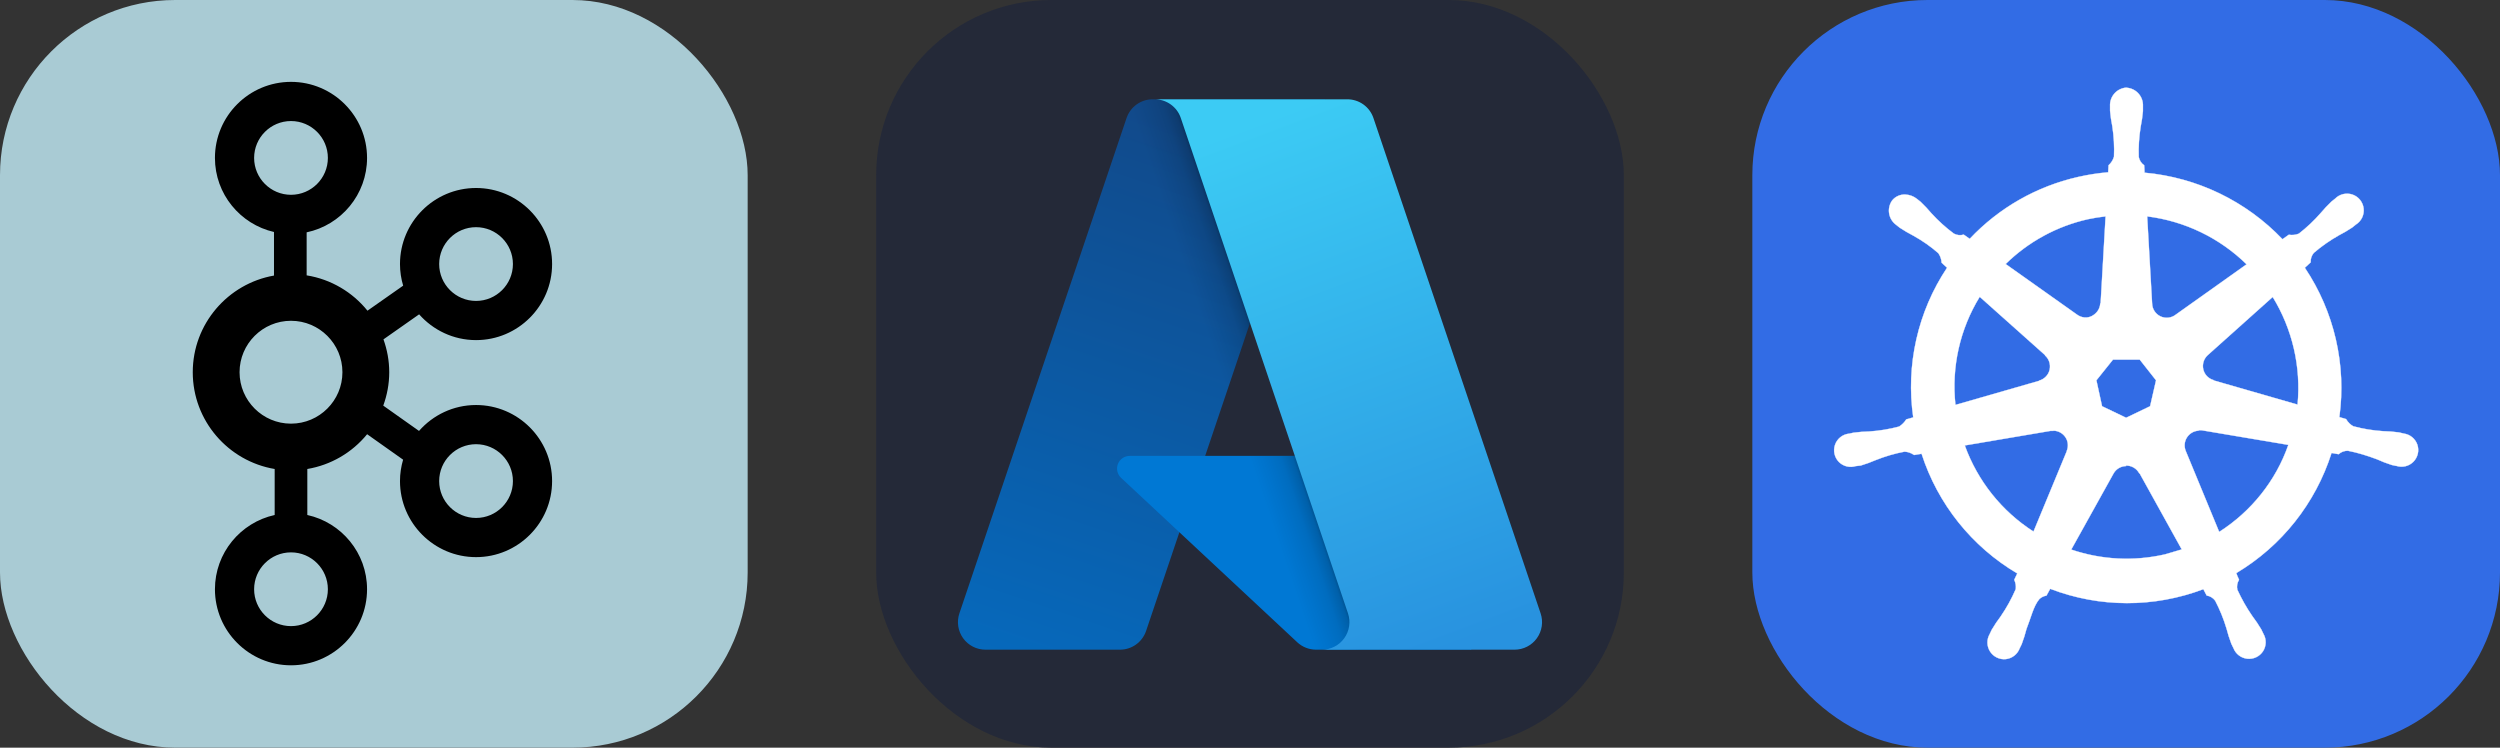 
  <svg width="160.5" height="48" viewBox="0 0 856 256" fill="none" xmlns="http://www.w3.org/2000/svg" xmlns:xlink="http://www.w3.org/1999/xlink" version="1.1">
    
        <rect x="0" y="0" width="856" height="256" fill="#333333" stroke="none"/>
    
        <g transform="translate(0, 0)">
          <svg width="256" height="256" viewBox="0 0 256 256" fill="none" xmlns="http://www.w3.org/2000/svg">
<rect width="256" height="256" rx="60" fill="#A9CBD4"/>
<g clip-path="url(#clip0_702_141)">
<path d="M162.998 138.677C155.218 138.677 148.244 142.124 143.468 147.55L131.23 138.886C132.529 135.31 133.275 131.469 133.275 127.449C133.275 123.499 132.555 119.722 131.299 116.199L143.509 107.627C148.285 113.025 155.241 116.453 162.998 116.453C177.356 116.453 189.04 104.772 189.04 90.411C189.04 76.05 177.356 64.369 162.998 64.369C148.639 64.369 136.956 76.05 136.956 90.411C136.956 92.981 137.344 95.46 138.041 97.807L125.822 106.384C120.718 100.051 113.368 95.63 104.995 94.281V79.554C116.791 77.077 125.68 66.596 125.68 54.072C125.68 39.711 113.996 28.03 99.638 28.03C85.279 28.03 73.595 39.711 73.595 54.072C73.595 66.428 82.253 76.78 93.814 79.434V94.352C78.037 97.121 66 110.89 66 127.449C66 144.089 78.156 157.908 94.047 160.583V176.335C82.368 178.902 73.595 189.317 73.595 201.757C73.595 216.118 85.279 227.8 99.638 227.8C113.996 227.8 125.68 216.118 125.68 201.757C125.68 189.317 116.907 178.902 105.228 176.335V160.583C113.271 159.228 120.548 154.996 125.703 148.675L138.023 157.395C137.339 159.721 136.956 162.175 136.956 164.72C136.956 179.08 148.639 190.762 162.998 190.762C177.356 190.762 189.04 179.08 189.04 164.72C189.04 150.359 177.356 138.677 162.998 138.677ZM162.998 77.785C169.961 77.785 175.624 83.45 175.624 90.411C175.624 97.372 169.961 103.037 162.998 103.037C156.035 103.037 150.372 97.372 150.372 90.411C150.372 83.45 156.035 77.785 162.998 77.785ZM87.011 54.072C87.011 47.111 92.675 41.446 99.638 41.446C106.6 41.446 112.264 47.111 112.264 54.072C112.264 61.033 106.6 66.698 99.638 66.698C92.675 66.698 87.011 61.033 87.011 54.072ZM112.264 201.757C112.264 208.718 106.6 214.383 99.638 214.383C92.675 214.383 87.011 208.718 87.011 201.757C87.011 194.797 92.675 189.131 99.638 189.131C106.6 189.131 112.264 194.797 112.264 201.757ZM99.636 145.058C89.925 145.058 82.025 137.16 82.025 127.449C82.025 117.738 89.925 109.838 99.636 109.838C109.347 109.838 117.247 117.738 117.247 127.449C117.247 137.16 109.347 145.058 99.636 145.058ZM162.998 177.346C156.035 177.346 150.372 171.68 150.372 164.72C150.372 157.759 156.035 152.094 162.998 152.094C169.961 152.094 175.624 157.759 175.624 164.72C175.624 171.68 169.961 177.346 162.998 177.346Z" fill="black"/>
</g>
<defs>
<clipPath id="clip0_702_141">
<rect width="123.04" height="200" fill="white" transform="translate(66 28)"/>
</clipPath>
</defs>
</svg>

        </g>
         
        <g transform="translate(300, 0)">
          <svg xmlns="http://www.w3.org/2000/svg" width="256" height="256" fill="none" viewBox="0 0 256 256"><rect width="256" height="256" fill="#242938" rx="60"/><path fill="url(#paint0_linear_159_730)" d="M94.674 34.002H153.856L92.42 216.032C91.788 217.902 90.586 219.528 88.982 220.679C87.379 221.831 85.454 222.45 83.48 222.451H37.422C35.926 222.451 34.452 222.095 33.121 221.412C31.79 220.729 30.641 219.74 29.769 218.525C28.896 217.31 28.326 215.905 28.104 214.425C27.882 212.946 28.016 211.435 28.494 210.018L85.733 40.421C86.364 38.55 87.566 36.924 89.17 35.772C90.774 34.62 92.7 34 94.674 34V34.002Z"/><path fill="#0078D4" d="M180.674 156.095H86.826C85.954 156.094 85.101 156.356 84.379 156.847C83.658 157.337 83.101 158.034 82.781 158.845C82.461 159.657 82.392 160.546 82.585 161.397C82.777 162.248 83.222 163.022 83.86 163.616L144.165 219.903C145.92 221.54 148.232 222.451 150.633 222.451H203.774L180.674 156.095Z"/><path fill="url(#paint1_linear_159_730)" d="M94.674 34.002C92.678 33.995 90.731 34.626 89.119 35.803C87.507 36.98 86.313 38.642 85.713 40.546L28.565 209.863C28.055 211.286 27.894 212.81 28.098 214.308C28.301 215.805 28.862 217.232 29.734 218.466C30.605 219.701 31.761 220.708 33.104 221.401C34.446 222.095 35.936 222.455 37.447 222.451H84.694C86.454 222.136 88.099 221.36 89.46 220.202C90.822 219.044 91.852 217.546 92.445 215.859L103.841 182.273L144.549 220.241C146.255 221.652 148.395 222.433 150.608 222.451H203.551L180.331 156.096L112.642 156.112L154.07 34.002H94.674Z"/><path fill="url(#paint2_linear_159_730)" d="M170.264 40.412C169.634 38.544 168.434 36.92 166.832 35.77C165.23 34.62 163.308 34.002 161.336 34.002H95.379C97.351 34.002 99.273 34.621 100.874 35.771C102.476 36.92 103.677 38.544 104.307 40.412L161.548 210.016C162.026 211.433 162.16 212.944 161.939 214.424C161.718 215.904 161.147 217.309 160.275 218.525C159.402 219.74 158.253 220.73 156.922 221.413C155.591 222.096 154.116 222.453 152.62 222.453H218.579C220.075 222.452 221.55 222.096 222.88 221.413C224.211 220.729 225.36 219.739 226.233 218.524C227.105 217.308 227.675 215.903 227.896 214.423C228.118 212.944 227.984 211.433 227.505 210.016L170.264 40.412Z"/><defs><linearGradient id="paint0_linear_159_730" x1="116.244" x2="54.783" y1="47.967" y2="229.54" gradientUnits="userSpaceOnUse"><stop stop-color="#114A8B"/><stop offset="1" stop-color="#0669BC"/></linearGradient><linearGradient id="paint1_linear_159_730" x1="135.444" x2="121.227" y1="132.585" y2="137.392" gradientUnits="userSpaceOnUse"><stop stop-opacity=".3"/><stop offset=".071" stop-opacity=".2"/><stop offset=".321" stop-opacity=".1"/><stop offset=".623" stop-opacity=".05"/><stop offset="1" stop-opacity="0"/></linearGradient><linearGradient id="paint2_linear_159_730" x1="127.625" x2="195.091" y1="42.671" y2="222.414" gradientUnits="userSpaceOnUse"><stop stop-color="#3CCBF4"/><stop offset="1" stop-color="#2892DF"/></linearGradient></defs></svg>
        </g>
         
        <g transform="translate(600, 0)">
          <svg xmlns="http://www.w3.org/2000/svg" width="256" height="256" fill="none" viewBox="0 0 256 256"><rect width="256" height="256" fill="#326CE5" rx="60"/><path fill="#fff" stroke="#fff" stroke-width=".11" d="M128.073 30C124.796 30.23 122.313 33.038 122.484 36.314V37.919C122.637 39.736 122.91 41.536 123.269 43.32C123.792 46.735 123.98 50.193 123.832 53.645C123.507 54.779 122.859 55.803 121.972 56.588L121.844 58.995C118.388 59.285 114.958 59.814 111.579 60.582C97.363 63.79 84.418 71.162 74.426 81.786L72.379 80.335C71.252 80.677 70.04 80.549 69.008 79.994C66.238 77.944 63.675 75.629 61.354 73.082C60.188 71.689 58.943 70.365 57.625 69.115L56.362 68.108C55.236 67.203 53.854 66.683 52.412 66.615C51.551 66.569 50.692 66.728 49.904 67.078C49.117 67.427 48.423 67.959 47.881 68.628C45.952 71.333 46.584 75.079 49.28 77.016L50.458 77.955C51.973 78.963 53.546 79.883 55.168 80.711C58.188 82.392 61.038 84.363 63.684 86.684C64.36 87.649 64.753 88.784 64.818 89.96L66.679 91.667C56.635 106.736 52.514 124.988 55.091 142.915L52.702 143.598C52.079 144.588 51.251 145.433 50.261 146.055C46.928 146.946 43.516 147.509 40.073 147.736C38.246 147.774 36.423 147.916 34.612 148.163L33.102 148.504H32.931C31.883 148.65 30.896 149.083 30.079 149.757C29.263 150.43 28.65 151.316 28.307 152.318C27.965 153.319 27.907 154.396 28.141 155.428C28.374 156.46 28.889 157.407 29.629 158.164C30.375 158.916 31.317 159.447 32.347 159.695C33.378 159.944 34.458 159.901 35.465 159.571H35.576L37.112 159.401C38.844 158.889 40.551 158.257 42.215 157.541C45.415 156.261 48.734 155.279 52.13 154.64C53.308 154.708 54.434 155.109 55.39 155.791L57.95 155.365C63.496 172.576 75.152 187.158 90.716 196.348L89.675 198.524C90.153 199.522 90.332 200.632 90.187 201.732C88.779 204.992 87.055 208.115 85.041 211.05C83.937 212.506 82.917 214.025 81.987 215.598L81.261 217.134C80.735 218.047 80.471 219.088 80.499 220.141C80.527 221.194 80.846 222.219 81.419 223.103C81.993 223.987 82.8 224.695 83.751 225.149C84.702 225.603 85.76 225.785 86.808 225.676C87.858 225.557 88.855 225.15 89.688 224.5C90.521 223.849 91.157 222.98 91.526 221.989L92.234 220.539C92.883 218.832 93.429 217.091 93.873 215.334C95.383 211.605 96.202 207.603 98.267 205.128C98.942 204.494 99.793 204.078 100.708 203.934L101.988 201.604C118.859 208.089 137.528 208.135 154.431 201.732L155.565 203.908C156.726 204.079 157.767 204.719 158.467 205.657C160.071 208.712 161.368 211.912 162.358 215.214C162.809 216.982 163.362 218.723 164.013 220.428L164.721 221.878C165.094 222.865 165.732 223.73 166.565 224.376C167.398 225.023 168.394 225.426 169.443 225.542C170.491 225.658 171.551 225.481 172.505 225.032C173.46 224.583 174.271 223.878 174.85 222.996C175.423 222.109 175.739 221.081 175.763 220.025C175.787 218.969 175.518 217.927 174.986 217.015L174.244 215.479C173.314 213.911 172.294 212.398 171.189 210.948C169.227 208.115 167.537 205.094 166.069 201.929C165.932 201.35 165.913 200.749 166.013 200.163C166.113 199.577 166.329 199.016 166.65 198.515C166.286 197.771 165.969 197.005 165.702 196.22C181.232 186.962 192.837 172.328 198.324 155.092L200.747 155.518C201.617 154.725 202.761 154.307 203.93 154.341C207.317 154.989 210.636 156.047 213.845 157.242C215.509 158.01 217.215 158.658 218.947 159.205C219.357 159.316 219.954 159.409 220.415 159.52H220.526C221.533 159.846 222.611 159.885 223.639 159.634C224.667 159.383 225.605 158.851 226.349 158.099C227.093 157.346 227.614 156.401 227.853 155.37C228.091 154.339 228.039 153.262 227.702 152.259C227.357 151.257 226.741 150.37 225.921 149.698C225.101 149.026 224.111 148.595 223.06 148.453L221.405 148.061C219.594 147.814 217.771 147.671 215.944 147.634C212.497 147.412 209.084 146.849 205.756 145.953C204.732 145.381 203.878 144.528 203.298 143.496L200.994 142.813C203.451 124.894 199.242 106.697 189.168 91.675L191.182 89.815C191.096 88.646 191.48 87.486 192.24 86.59C194.859 84.337 197.701 82.349 200.687 80.651C202.309 79.823 203.881 78.903 205.397 77.895L206.643 76.888C207.56 76.319 208.298 75.501 208.77 74.531C209.242 73.56 209.429 72.475 209.311 71.402C209.192 70.329 208.772 69.311 208.099 68.467C207.426 67.623 206.528 66.987 205.508 66.632C204.49 66.277 203.391 66.218 202.34 66.461C201.29 66.704 200.329 67.239 199.569 68.005L198.307 69.012C196.989 70.263 195.744 71.587 194.578 72.98C192.325 75.557 189.833 77.903 187.128 80.003C186.037 80.447 184.843 80.577 183.681 80.378L181.522 81.914C169.064 68.859 152.28 60.752 134.293 59.131C134.293 58.278 134.182 56.998 134.165 56.597C133.201 55.931 132.527 54.916 132.305 53.764C132.186 50.318 132.404 46.869 132.953 43.465C133.32 41.673 133.576 39.881 133.738 38.064V36.357C133.909 33.08 131.434 30.273 128.149 30.043L128.073 30ZM120.956 74.081L119.25 103.886H119.122C119.036 105.729 117.953 107.299 116.289 108.187C114.625 109.074 112.654 108.81 111.169 107.726L86.722 90.404C94.503 82.761 104.265 77.445 114.906 75.053C116.903 74.627 118.917 74.303 120.939 74.081H120.956ZM135.189 74.081C148.031 75.676 159.985 81.445 169.235 90.498L145.019 107.709C143.526 108.903 141.478 109.142 139.745 108.323C138.013 107.504 136.904 105.763 136.878 103.852L135.189 74.081ZM77.848 101.616L100.204 121.566V121.694C101.595 122.906 102.201 124.792 101.791 126.592C101.382 128.392 99.999 129.817 98.233 130.304V130.389L69.546 138.64C68.126 125.716 71.05 112.686 77.857 101.608L77.848 101.616ZM178.135 101.616C184.927 112.666 187.931 125.628 186.685 138.538L157.955 130.261V130.15C156.163 129.664 154.797 128.239 154.396 126.438C153.995 124.638 154.593 122.769 155.984 121.541L178.169 101.685L178.135 101.616ZM123.49 123.119H132.638L138.227 130.218L136.196 139.093L127.979 143.043L119.744 139.093L117.807 130.218L123.49 123.119ZM152.792 147.335C153.176 147.293 153.646 147.293 153.944 147.335L183.528 152.327C179.261 164.614 170.839 175.11 159.849 182.132L148.415 154.452C148.1 153.709 147.969 152.902 148.032 152.098C148.094 151.294 148.349 150.517 148.775 149.832C149.201 149.147 149.785 148.574 150.478 148.162C151.171 147.75 151.953 147.51 152.758 147.463L152.792 147.335ZM103.105 147.463C104.778 147.489 106.322 148.351 107.235 149.75C108.148 151.15 108.293 152.907 107.636 154.443V154.554L96.271 182.013C85.391 175.042 77.131 164.674 72.737 152.515L102.064 147.54C102.389 147.506 102.721 147.506 103.054 147.54L103.105 147.463ZM127.885 159.409C128.817 159.38 129.739 159.61 130.548 160.074C131.357 160.538 132.022 161.218 132.467 162.037H132.578L147.033 188.122L141.256 189.829C130.624 192.261 119.523 191.689 109.189 188.174L123.695 162.089C124.574 160.553 126.195 159.614 127.962 159.571L127.885 159.409Z"/></svg>
        </g>
        
  </svg>
  